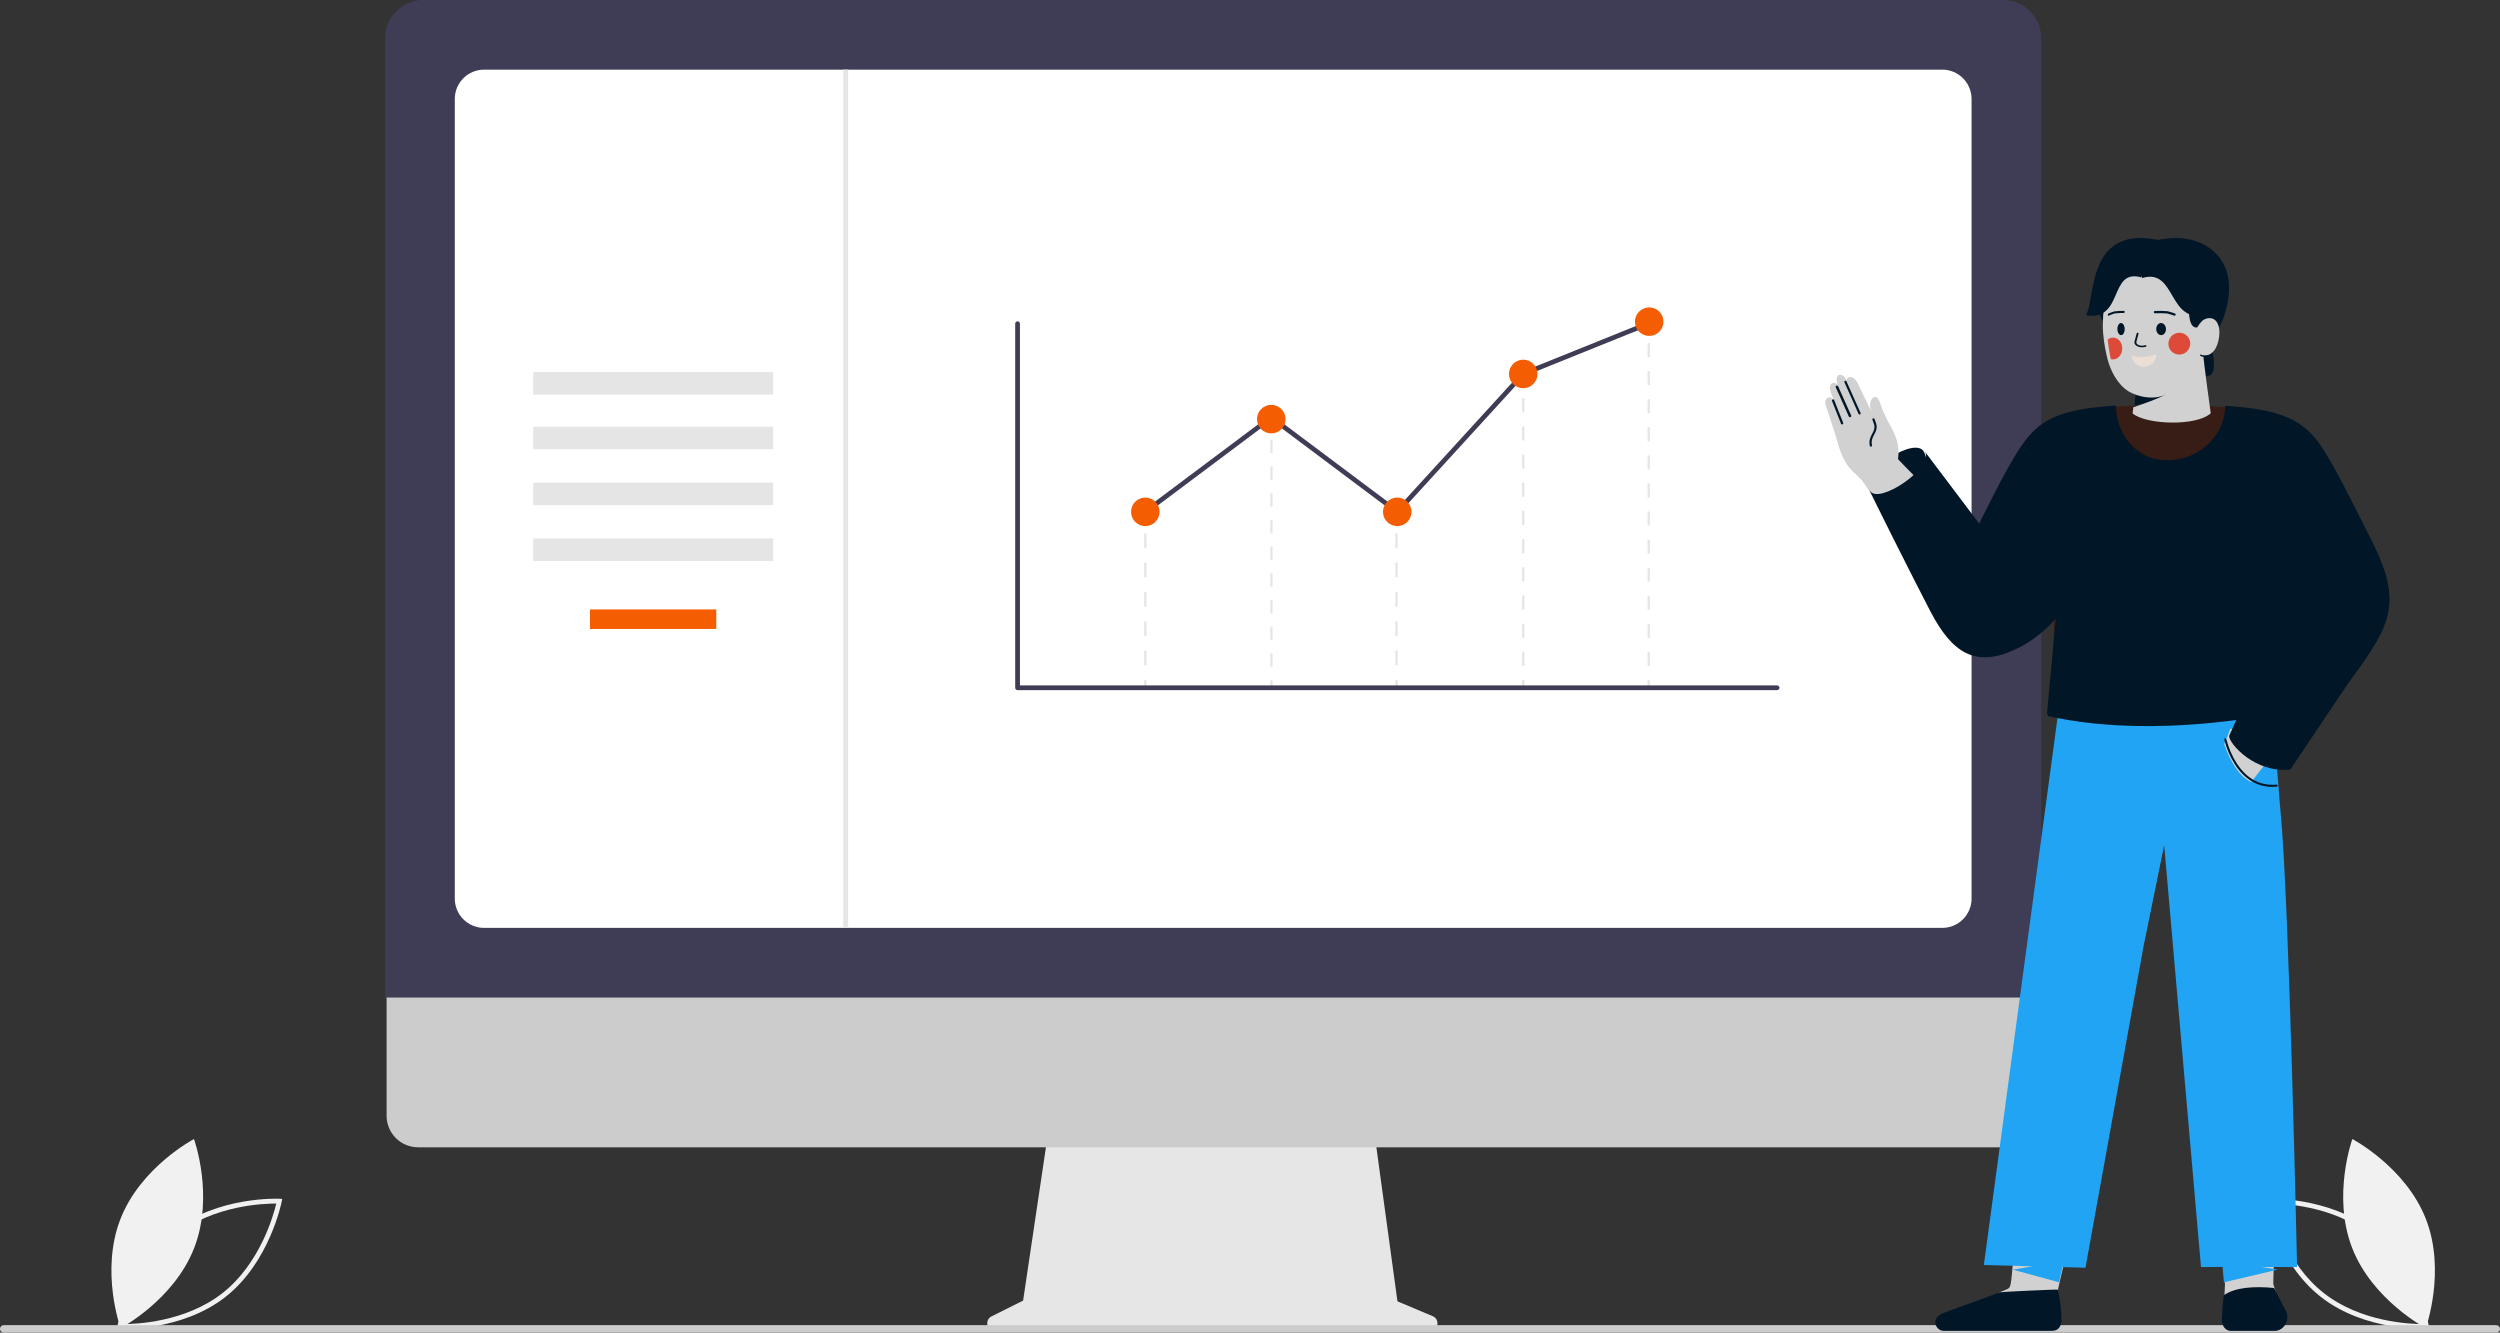 <svg width="439" height="234" viewBox="0 0 439 234" fill="none" xmlns="http://www.w3.org/2000/svg">
<rect x="0" y="0" width="439" height="234" fill="#333333" stroke="none"/>
<g clip-path="url(#clip0_2082_4895)">
<path d="M20.533 233.327L20.624 232.846C20.644 232.741 22.717 222.223 30.485 216.12C38.254 210.017 48.961 210.494 49.068 210.5L49.556 210.525L49.465 211.005C49.445 211.111 47.373 221.628 39.605 227.731C31.836 233.835 21.128 233.357 21.021 233.352L20.533 233.327ZM31.012 216.791C24.444 221.951 22.079 230.388 21.573 232.51C23.754 232.519 32.516 232.216 39.078 227.061C45.639 221.906 48.009 213.465 48.517 211.342C46.334 211.332 37.574 211.636 31.012 216.791Z" fill="#F1F1F1"/>
<path d="M34.102 219.131C30.543 228.299 21.175 233.214 21.175 233.214C21.175 233.214 17.576 223.264 21.135 214.096C24.694 204.927 34.062 200.013 34.062 200.013C34.062 200.013 37.66 209.962 34.102 219.131Z" fill="#F1F1F1"/>
<path d="M426.114 233.352C426.007 233.357 415.3 233.835 407.531 227.731C399.763 221.628 397.69 211.111 397.67 211.005L397.579 210.525L398.067 210.5C398.174 210.494 408.882 210.017 416.65 216.12C424.419 222.223 426.491 232.741 426.511 232.846L426.602 233.327L426.114 233.352ZM398.619 211.342C399.127 213.465 401.497 221.906 408.058 227.061C414.62 232.216 423.382 232.519 425.563 232.51C425.057 230.388 422.692 221.951 416.124 216.791C409.562 211.636 400.801 211.332 398.619 211.342Z" fill="#F1F1F1"/>
<path d="M413.034 219.131C416.593 228.299 425.961 233.214 425.961 233.214C425.961 233.214 429.56 223.264 426.001 214.096C422.442 204.927 413.074 200.013 413.074 200.013C413.074 200.013 409.476 209.962 413.034 219.131Z" fill="#F1F1F1"/>
<path d="M251.614 231.134L245.392 228.514L241.124 197.317H184.283L179.657 228.387L174.09 231.17C173.824 231.303 173.61 231.523 173.484 231.792C173.358 232.062 173.326 232.367 173.395 232.657C173.463 232.946 173.627 233.205 173.861 233.39C174.094 233.574 174.384 233.675 174.681 233.675H251.101C251.406 233.675 251.702 233.569 251.938 233.376C252.175 233.183 252.337 232.914 252.397 232.615C252.457 232.315 252.412 232.004 252.27 231.735C252.127 231.465 251.895 231.253 251.614 231.134Z" fill="#E6E6E6"/>
<path d="M352.623 201.467H73.407C71.942 201.464 70.538 200.879 69.504 199.842C68.469 198.805 67.888 197.4 67.888 195.934V156.555H358.142V195.934C358.142 197.4 357.561 198.805 356.526 199.842C355.492 200.879 354.088 201.464 352.623 201.467Z" fill="#CCCCCC"/>
<path d="M358.434 175.167H67.633V6.67C67.635 4.901 68.338 3.206 69.588 1.956C70.838 0.705 72.534 0.002 74.302 0H351.765C353.533 0.002 355.228 0.705 356.478 1.956C357.729 3.206 358.432 4.901 358.434 6.67V175.167Z" fill="#3F3D56"/>
<path d="M341.066 162.938H85.001C83.638 162.936 82.332 162.394 81.368 161.43C80.404 160.466 79.862 159.159 79.86 157.796V17.372C79.862 16.008 80.404 14.701 81.368 13.737C82.332 12.773 83.638 12.231 85.001 12.229H341.066C342.429 12.231 343.736 12.773 344.699 13.737C345.663 14.701 346.205 16.008 346.207 17.372V157.796C346.205 159.159 345.663 160.466 344.699 161.43C343.736 162.394 342.429 162.936 341.066 162.938Z" fill="white"/>
<path d="M438.349 234H0.677C0.529 234.004 0.385 233.958 0.266 233.87C0.148 233.783 0.061 233.659 0.021 233.517C-0.005 233.421 -0.008 233.32 0.012 233.222C0.032 233.124 0.074 233.032 0.134 232.953C0.195 232.874 0.273 232.81 0.363 232.766C0.452 232.722 0.551 232.699 0.65 232.699H438.296C438.451 232.693 438.604 232.741 438.729 232.833C438.854 232.925 438.944 233.058 438.985 233.208C439.006 233.303 439.005 233.402 438.983 233.497C438.961 233.592 438.918 233.68 438.857 233.757C438.796 233.833 438.719 233.894 438.631 233.936C438.543 233.978 438.446 234 438.349 234Z" fill="#CCCCCC"/>
<path d="M135.759 65.336H93.629V69.293H135.759V65.336Z" fill="#E5E5E5"/>
<path d="M135.759 74.933H93.629V78.89H135.759V74.933Z" fill="#E5E5E5"/>
<path d="M135.759 84.741H93.629V88.698H135.759V84.741Z" fill="#E5E5E5"/>
<path d="M135.759 94.55H93.629V98.507H135.759V94.55Z" fill="#E5E5E5"/>
<path d="M125.78 107.015H103.607V110.449H125.78V107.015Z" fill="#F45D01"/>
<path d="M201.317 89.879H200.914V91.088H201.317V89.879Z" fill="#E5E5E5"/>
<path d="M201.317 116.842H200.914V114.267H201.317V116.842ZM201.317 111.691H200.914V109.116H201.317V111.691ZM201.317 106.54H200.914V103.965H201.317V106.54ZM201.317 101.389H200.914V98.814H201.317V101.389ZM201.317 96.239H200.914V93.663H201.317V96.239Z" fill="#E5E5E5"/>
<path d="M201.317 119.418H200.914V120.627H201.317V119.418Z" fill="#E5E5E5"/>
<path d="M245.429 89.879H245.026V91.088H245.429V89.879Z" fill="#E5E5E5"/>
<path d="M245.429 116.842H245.026V114.267H245.429V116.842ZM245.429 111.691H245.026V109.116H245.429V111.691ZM245.429 106.54H245.026V103.965H245.429V106.54ZM245.429 101.389H245.026V98.814H245.429V101.389ZM245.429 96.239H245.026V93.663H245.429V96.239Z" fill="#E5E5E5"/>
<path d="M245.429 119.418H245.026V120.627H245.429V119.418Z" fill="#E5E5E5"/>
<path d="M267.68 66.232H267.277V67.441H267.68V66.232Z" fill="#E5E5E5"/>
<path d="M267.68 116.943H267.277V114.468H267.68V116.943ZM267.68 111.993H267.277V109.518H267.68V111.993ZM267.68 107.043H267.277V104.568H267.68V107.043ZM267.68 102.093H267.277V99.618H267.68V102.093ZM267.68 97.143H267.277V94.668H267.68V97.143ZM267.68 92.193H267.277V89.718H267.68V92.193ZM267.68 87.243H267.277V84.767H267.68V87.243ZM267.68 82.292H267.277V79.817H267.68V82.292ZM267.68 77.342H267.277V74.867H267.68V77.342ZM267.68 72.392H267.277V69.917H267.68V72.392Z" fill="#E5E5E5"/>
<path d="M267.68 119.418H267.277V120.627H267.68V119.418Z" fill="#E5E5E5"/>
<path d="M289.709 56.562H289.307V57.771H289.709V56.562Z" fill="#E5E5E5"/>
<path d="M289.709 116.952H289.307V114.486H289.709V116.952ZM289.709 112.021H289.307V109.555H289.709V112.021ZM289.709 107.089H289.307V104.623H289.709V107.089ZM289.709 102.157H289.307V99.691H289.709V102.157ZM289.709 97.225H289.307V94.759H289.709V97.225ZM289.709 92.294H289.307V89.828H289.709V92.294ZM289.709 87.362H289.307V84.896H289.709V87.362ZM289.709 82.43H289.307V79.964H289.709V82.43ZM289.709 77.498H289.307V75.032H289.709V77.498ZM289.709 72.567H289.307V70.101H289.709V72.567ZM289.709 67.635H289.307V65.169H289.709V67.635ZM289.709 62.703H289.307V60.237H289.709V62.703Z" fill="#E5E5E5"/>
<path d="M289.709 119.418H289.307V120.627H289.709V119.418Z" fill="#E5E5E5"/>
<path d="M223.473 73.686H223.07V74.895H223.473V73.686Z" fill="#E5E5E5"/>
<path d="M223.473 117.075H223.07V114.732H223.473V117.075ZM223.473 112.389H223.07V110.045H223.473V112.389ZM223.473 107.702H223.07V105.359H223.473V107.702ZM223.473 103.015H223.07V100.672H223.473V103.015ZM223.473 98.329H223.07V95.986H223.473V98.329ZM223.473 93.642H223.07V91.299H223.473V93.642ZM223.473 88.956H223.07V86.612H223.473V88.956ZM223.473 84.269H223.07V81.926H223.473V84.269ZM223.473 79.582H223.07V77.239H223.473V79.582Z" fill="#E5E5E5"/>
<path d="M223.473 119.418H223.07V120.627H223.473V119.418Z" fill="#E5E5E5"/>
<path d="M312.053 121.188H178.685C178.574 121.188 178.468 121.144 178.39 121.066C178.312 120.987 178.268 120.881 178.268 120.771V56.836C178.268 56.726 178.312 56.62 178.39 56.541C178.468 56.463 178.574 56.419 178.685 56.419C178.796 56.419 178.902 56.463 178.98 56.541C179.058 56.62 179.102 56.726 179.102 56.836V120.353H312.053C312.164 120.353 312.27 120.397 312.348 120.475C312.427 120.554 312.471 120.66 312.471 120.771C312.471 120.881 312.427 120.987 312.348 121.066C312.27 121.144 312.164 121.188 312.053 121.188Z" fill="#3F3D56"/>
<path d="M245.41 90.44L223.236 73.829L201.365 90.213L200.864 89.545L223.236 72.786L245.304 89.318L267.234 65.316L267.323 65.28L289.444 56.365L289.756 57.14L267.723 66.019L245.41 90.44Z" fill="#3F3D56"/>
<path d="M201.116 92.384C202.499 92.384 203.62 91.263 203.62 89.88C203.62 88.496 202.499 87.375 201.116 87.375C199.733 87.375 198.611 88.496 198.611 89.88C198.611 91.263 199.733 92.384 201.116 92.384Z" fill="#F45D01"/>
<path d="M223.237 76.103C224.62 76.103 225.741 74.982 225.741 73.599C225.741 72.215 224.62 71.094 223.237 71.094C221.854 71.094 220.732 72.215 220.732 73.599C220.732 74.982 221.854 76.103 223.237 76.103Z" fill="#F45D01"/>
<path d="M245.358 92.384C246.741 92.384 247.862 91.263 247.862 89.88C247.862 88.496 246.741 87.375 245.358 87.375C243.975 87.375 242.854 88.496 242.854 89.88C242.854 91.263 243.975 92.384 245.358 92.384Z" fill="#F45D01"/>
<path d="M267.479 68.171C268.862 68.171 269.983 67.05 269.983 65.667C269.983 64.284 268.862 63.162 267.479 63.162C266.096 63.162 264.975 64.284 264.975 65.667C264.975 67.05 266.096 68.171 267.479 68.171Z" fill="#F45D01"/>
<path d="M289.6 58.988C290.983 58.988 292.104 57.867 292.104 56.483C292.104 55.1 290.983 53.978 289.6 53.978C288.217 53.978 287.096 55.1 287.096 56.483C287.096 57.867 288.217 58.988 289.6 58.988Z" fill="#F45D01"/>
<path d="M148.927 12.229H148.074V162.938H148.927V12.229Z" fill="#E5E5E5"/>
<path d="M361.366 226.507C361.306 226.744 361.265 226.985 361.243 227.228C361.384 228.071 349.577 228.926 351.05 226.966C351.052 226.965 351.052 226.965 351.052 226.966C351.617 226.736 352.112 226.531 352.492 226.36C352.519 226.348 352.545 226.335 352.571 226.32C352.937 226.12 352.99 225.883 353.103 225.299C353.222 224.681 353.383 222.739 353.383 222.739L357.719 182.954L371.816 184.046C371.816 184.046 365.475 209.221 362.614 221.131C362.252 222.636 361.946 223.93 361.716 224.934L361.715 224.935C361.565 225.588 361.446 226.12 361.366 226.506V226.507Z" fill="#D1D1D1"/>
<path d="M360.254 233.704H341.318C339.95 233.704 338.763 231.478 341.438 230.492C343.066 229.891 350.467 227.217 351.174 226.922C351.175 226.921 351.175 226.921 351.175 226.922C351.185 226.87 361.406 226.375 361.346 226.465C361.346 226.468 361.348 226.469 361.348 226.471V226.472C361.636 227.717 361.832 228.981 361.933 230.253C362.052 231.579 362.292 233.704 360.254 233.704Z" fill="#011627"/>
<path d="M362.436 221.336C362.084 222.855 361.787 224.161 361.565 225.173L361.564 225.174L353.481 222.96L362.436 221.336Z" fill="#20A4F3"/>
<path d="M400.385 229.321L399.185 225.467L400.239 184.805L386.314 174.852L390.706 225.563L390.515 229.439L400.385 229.321Z" fill="#D1D1D1"/>
<path d="M390.151 221.336C390.195 221.332 390.523 225.174 390.523 225.174L399.958 222.945L390.151 221.336Z" fill="#20A4F3"/>
<path d="M390.49 227.466C392.429 226.055 395.823 225.82 399.338 226.173C399.338 226.173 400.865 229.225 401.277 229.936C402.368 231.818 400.957 233.704 399.459 233.704H391.701C390.853 233.704 390.155 232.857 390.151 231.8C390.149 230.984 390.379 228.295 390.49 227.466Z" fill="#011627"/>
<path d="M348.364 222.136L366.21 222.615L376.529 165.498L380.004 148.492L380.027 148.38L386.494 222.497C386.455 222.463 403.343 222.463 403.369 222.497C403.369 222.497 401.984 158.267 400.479 142.718C400.238 140.235 400.003 136.493 399.655 132.888C399.454 130.817 399.217 128.789 398.919 127.075C398.783 126.255 398.606 125.443 398.389 124.641C397.319 120.83 396.233 117.648 395.627 115.948C395.323 115.094 395.139 114.614 395.139 114.614C386.709 113.504 373.891 115.537 365.175 116.723C364.804 116.774 362.944 116.449 362.588 116.495L348.364 222.136Z" fill="#20A4F3"/>
<path d="M376.507 165.469L379.918 148.617L377.236 147.558L376.507 165.469Z" fill="#20A4F3"/>
<path d="M419.524 104.765C419.063 100.612 417.282 97.558 414.47 92.84C412.285 89.176 408.579 82.032 405.396 78.492C400.81 73.391 397.158 71.412 386.012 71.287C380.87 71.163 375.148 71.25 375.129 71.241C374.58 71.257 374.052 71.28 373.54 71.309C363.979 71.654 360.506 73.693 356.215 78.467C353.032 82.007 349.326 89.149 347.141 92.814C346.169 94.446 358.146 99.02 360.827 103.511C360.494 111.857 360.581 120.821 360.581 120.821C376.735 124.405 391.721 121.814 397.745 120.727C398.432 122.342 395.107 129.099 401.036 132.204C414.016 112.329 420.187 110.727 419.524 104.765Z" fill="#371D15"/>
<path d="M419.569 104.915C419.488 101.033 417.858 97.62 415.343 92.687C412.812 87.724 409.8 81.549 407.389 78.039C403.969 73.058 398.995 71.797 390.758 71.259C390.758 76.016 386.625 80.82 380.504 80.82C374.757 80.82 371.549 75.738 371.549 71.22C361.233 71.865 358.099 73.802 354.966 78.281C352.219 82.208 347.132 92.808 347.118 92.842C346.37 94.606 358.49 102.798 361.173 107.335C360.838 115.767 359.605 125.736 359.605 125.736C375.774 129.357 393.406 126.471 399.435 125.373C400.123 127.004 401.363 133.484 401.424 133.484C417.211 114.478 419.681 110.362 419.569 104.915Z" fill="#011627"/>
<path d="M328.381 86.234C326.669 82.593 336.269 76.588 337.815 79.294C340.646 84.684 330.585 90.5 328.381 86.234Z" fill="#011627"/>
<path d="M341.462 88.925C341.462 88.925 333.289 80.716 333.301 80.619C333.597 78.188 332.984 76.865 332.371 75.564C331.863 74.49 331.043 73.306 330.339 71.311C330.092 70.611 329.758 69.478 329.101 69.723C328.716 69.866 328.215 70.564 328.418 71.535C328.734 73.053 329.714 74.595 329.545 74.21C329.545 74.21 327.797 70.504 326.219 67.332C325.214 65.312 323.814 66.476 324.38 67.204C324.22 66.252 323.405 65.609 322.859 65.865C322.532 66.019 322.191 66.708 323.032 68.238C322.967 66.975 320.733 66.549 321.506 68.95C321.711 69.578 321.969 70.188 322.278 70.772C322.103 70.305 321.629 69.753 321.252 69.763C320.801 69.774 320.26 70.3 320.63 71.301C321.124 72.638 321.352 73.589 321.922 75.176C322.727 77.418 323.09 80.661 325.394 82.813C325.913 83.298 326.778 84.112 327.132 84.587C328.464 86.371 333.196 94.727 333.196 94.727C335.452 99.562 343.097 92.041 341.462 88.925Z" fill="#D1D1D1"/>
<path d="M326.712 72.5L324.241 66.977C324.22 66.928 324.18 66.89 324.132 66.87C324.083 66.85 324.029 66.851 323.982 66.873C323.934 66.894 323.898 66.935 323.88 66.984C323.862 67.034 323.864 67.09 323.886 67.139L326.356 72.662C326.366 72.687 326.382 72.71 326.4 72.729C326.419 72.749 326.441 72.764 326.466 72.774C326.49 72.785 326.517 72.79 326.543 72.789C326.569 72.789 326.595 72.784 326.619 72.773C326.642 72.762 326.664 72.746 326.682 72.726C326.699 72.706 326.713 72.683 326.721 72.658C326.73 72.632 326.734 72.605 326.732 72.578C326.73 72.551 326.723 72.524 326.712 72.5Z" fill="#011627"/>
<path d="M324.976 73.228C325.023 73.201 325.059 73.161 325.077 73.115C325.095 73.068 325.094 73.019 325.075 72.975L322.773 67.833C322.762 67.809 322.746 67.788 322.726 67.77C322.706 67.752 322.681 67.738 322.654 67.729C322.628 67.72 322.599 67.716 322.57 67.717C322.54 67.718 322.511 67.724 322.483 67.735C322.456 67.746 322.431 67.762 322.41 67.781C322.389 67.801 322.372 67.824 322.36 67.849C322.348 67.873 322.342 67.9 322.341 67.926C322.34 67.953 322.345 67.978 322.356 68.002L324.658 73.144C324.679 73.192 324.722 73.23 324.776 73.248C324.831 73.266 324.892 73.264 324.947 73.242C324.957 73.238 324.967 73.233 324.976 73.228Z" fill="#011627"/>
<path d="M323.584 74.502C323.624 74.477 323.653 74.438 323.667 74.392C323.682 74.346 323.68 74.296 323.662 74.252L322.079 70.253C322.058 70.202 322.019 70.161 321.969 70.14C321.919 70.118 321.863 70.117 321.813 70.138C321.763 70.158 321.723 70.198 321.702 70.248C321.681 70.298 321.68 70.355 321.701 70.406L323.284 74.405C323.296 74.433 323.313 74.458 323.335 74.479C323.357 74.499 323.383 74.515 323.412 74.524C323.44 74.534 323.47 74.537 323.5 74.533C323.53 74.529 323.558 74.519 323.583 74.503L323.584 74.502Z" fill="#011627"/>
<path d="M328.623 78.408C328.66 78.388 328.69 78.358 328.708 78.323C328.725 78.287 328.731 78.248 328.723 78.211C328.536 77.384 328.837 76.817 329.13 76.269C329.291 75.996 329.413 75.708 329.495 75.41C329.631 74.806 329.477 74.409 329.314 73.989C329.262 73.856 329.208 73.718 329.162 73.569C329.155 73.547 329.144 73.526 329.128 73.509C329.112 73.491 329.093 73.477 329.07 73.466C329.048 73.456 329.024 73.45 328.998 73.448C328.973 73.447 328.947 73.45 328.922 73.457C328.898 73.465 328.874 73.477 328.854 73.492C328.835 73.507 328.818 73.526 328.805 73.547C328.792 73.568 328.784 73.591 328.781 73.614C328.778 73.637 328.78 73.661 328.787 73.683C328.836 73.843 328.892 73.986 328.945 74.124C329.103 74.53 329.227 74.85 329.113 75.356C329.037 75.623 328.926 75.882 328.781 76.127C328.474 76.702 328.128 77.355 328.34 78.3C328.347 78.327 328.36 78.352 328.378 78.373C328.397 78.394 328.421 78.41 328.449 78.42C328.476 78.431 328.506 78.435 328.536 78.433C328.566 78.431 328.597 78.422 328.623 78.408L328.623 78.408Z" fill="#011627"/>
<path d="M363.1 105.934C363.1 105.934 360.061 110.788 354.924 113.519C346.899 117.785 342.737 114.501 339.003 107.401C336.495 102.634 327.765 85.254 328.346 86.149C329.788 88.804 339.728 82.028 338.024 79.321L351.022 96.547C351.023 96.537 363.1 105.934 363.1 105.934Z" fill="#011627"/>
<path d="M354.988 94.249C354.948 94.249 354.909 94.238 354.876 94.217C354.843 94.196 354.817 94.166 354.803 94.132L351.357 85.958C351.343 85.913 351.347 85.866 351.369 85.824C351.391 85.782 351.43 85.749 351.476 85.732C351.523 85.716 351.574 85.716 351.621 85.732C351.668 85.749 351.706 85.782 351.728 85.824L355.173 93.997C355.185 94.026 355.189 94.055 355.185 94.085C355.181 94.115 355.17 94.144 355.152 94.168C355.134 94.193 355.109 94.213 355.08 94.227C355.052 94.241 355.021 94.249 354.988 94.249H354.988Z" fill="#011627"/>
<path d="M364.402 125.872C361.965 125.532 360.37 125.267 359.859 125.179L362.707 94.452C362.71 94.428 362.708 94.405 362.702 94.382C362.695 94.359 362.683 94.338 362.668 94.319C362.652 94.3 362.633 94.285 362.611 94.273C362.589 94.261 362.565 94.254 362.539 94.251C362.515 94.248 362.489 94.249 362.464 94.256C362.44 94.262 362.417 94.272 362.397 94.287C362.377 94.302 362.36 94.32 362.348 94.34C362.335 94.361 362.327 94.383 362.324 94.407L359.452 125.303C359.446 125.349 359.459 125.395 359.487 125.432C359.517 125.469 359.559 125.494 359.608 125.503C359.637 125.508 361.375 125.815 364.375 126.233C364.627 126.253 364.627 125.884 364.402 125.872Z" fill="#011627"/>
<path d="M400.385 130.812L395.321 137.322C393.27 136.428 391.667 133.811 390.578 130.684L391.667 127.939L400.385 130.812Z" fill="#D1D1D1"/>
<path d="M401.223 107.47L391.43 129.236C391.43 130.607 396.002 135.814 402.179 135.128L415.734 114.925L401.223 107.47Z" fill="#011627"/>
<path d="M399.034 138.175C397.708 138.185 396.406 137.819 395.282 137.12C394.215 136.458 393.264 135.487 392.454 134.234C391.595 132.883 390.962 131.403 390.579 129.853C390.572 129.807 390.584 129.761 390.61 129.723C390.637 129.686 390.677 129.659 390.723 129.65C390.768 129.64 390.815 129.647 390.855 129.671C390.895 129.694 390.925 129.732 390.938 129.775C391.318 131.286 391.936 132.727 392.77 134.046C393.55 135.251 394.462 136.182 395.482 136.815C396.751 137.6 398.193 137.923 399.771 137.776C399.818 137.775 399.862 137.791 399.897 137.822C399.931 137.853 399.953 137.895 399.957 137.941C399.962 137.987 399.948 138.032 399.921 138.069C399.892 138.105 399.851 138.13 399.806 138.138C399.545 138.162 399.288 138.175 399.034 138.175Z" fill="#011627"/>
<path d="M397.4 99.793L400.385 107.073L398.463 112.587L397.4 99.793Z" fill="#011627"/>
<path d="M374.801 71.22L375.13 67.855L381.577 67.382L381.623 69.748L374.801 71.22Z" fill="#011627"/>
<path d="M385.569 42.339C381.667 41.048 378.228 42.474 377.559 42.33C372.161 41.16 369.743 44.654 368.934 46.402C366.8 51.014 368.482 57.965 371.617 58.029C373.516 58.386 375.469 58.323 377.342 57.845C379.214 57.366 380.961 56.484 382.463 55.259C384.21 58.741 386.797 64.202 386.797 64.202C386.797 64.202 385.801 66.737 387.976 65.952C389.107 65.543 388.874 62.951 388.24 60.625L389.184 58.2C389.184 58.2 390.205 57.19 390.995 53.944C392.676 47.048 389.197 43.539 385.569 42.339Z" fill="#011627"/>
<path d="M389.682 59.091C389.432 61.246 388.366 62.55 386.919 62.429C386.879 63.03 388.204 72.566 388.204 72.566C385.75 74.874 376.885 74.614 374.491 72.601L374.6 71.527C374.6 71.527 379.414 69.941 380.852 68.96C378.607 70.492 375.281 69.669 373.751 68.707C371.758 67.454 370.588 65.002 370.096 63.114C370.028 62.855 369.97 62.609 369.918 62.383C369.742 61.609 369.583 60.805 369.466 59.956C369.189 58.009 369.188 56.033 369.463 54.086C369.884 51.033 371.761 49.576 372.666 49.045C373.222 48.718 377.075 45.2 377.422 45.676C378.507 47.163 379.514 45.091 381.445 49.293C382.664 51.946 384.136 52.825 384.435 55.486C384.514 56.184 384.751 57.667 385.834 57.492C385.834 57.492 386.443 56.407 387.047 56.107C388.691 55.292 389.978 56.529 389.682 59.091Z" fill="#D1D1D1"/>
<path d="M376.121 60.984C375.765 60.989 375.419 60.889 375.146 60.702C375.011 60.614 374.909 60.496 374.853 60.363C374.795 60.23 374.785 60.086 374.824 59.948C374.975 59.434 375.101 58.953 375.201 58.546C375.204 58.527 375.212 58.508 375.224 58.492C375.237 58.475 375.254 58.461 375.273 58.45C375.293 58.439 375.316 58.431 375.339 58.428C375.363 58.425 375.387 58.425 375.41 58.43C375.434 58.435 375.455 58.443 375.474 58.455C375.493 58.467 375.508 58.483 375.519 58.5C375.531 58.517 375.537 58.536 375.539 58.556C375.54 58.575 375.537 58.595 375.528 58.613C375.428 59.02 375.301 59.5 375.152 60.013C375.129 60.102 375.138 60.194 375.176 60.279C375.214 60.364 375.281 60.439 375.369 60.495C375.613 60.669 376.108 60.807 376.703 60.621C376.745 60.608 376.791 60.609 376.833 60.624C376.874 60.639 376.905 60.667 376.922 60.701C376.937 60.735 376.936 60.773 376.918 60.806C376.899 60.84 376.866 60.866 376.824 60.879C376.6 60.95 376.362 60.985 376.121 60.984Z" fill="#011627"/>
<path d="M384.605 60.214C384.669 61.271 383.865 62.187 382.807 62.259C381.75 62.332 380.84 61.533 380.774 60.476C380.71 59.419 381.514 58.503 382.572 58.43C383.63 58.358 384.54 59.157 384.605 60.214Z" fill="#DE4A39"/>
<path d="M372.666 61.066C372.721 62.124 372.04 63.04 371.145 63.112C370.98 63.127 370.814 63.11 370.652 63.063C370.595 62.782 370.545 62.516 370.5 62.27C370.348 61.431 370.211 60.558 370.111 59.638C370.359 59.429 370.647 59.307 370.945 59.284C371.841 59.211 372.611 60.009 372.666 61.066Z" fill="#DE4A39"/>
<path d="M378.639 57.825C378.663 58.414 379.063 58.873 379.533 58.851C380.004 58.829 380.366 58.335 380.343 57.746C380.319 57.158 379.918 56.699 379.448 56.721C378.979 56.742 378.616 57.237 378.639 57.825Z" fill="#011627"/>
<path d="M371.817 57.825C371.835 58.414 372.135 58.873 372.488 58.851C372.841 58.83 373.112 58.335 373.095 57.746C373.077 57.158 372.777 56.699 372.424 56.721C372.072 56.742 371.8 57.236 371.817 57.825Z" fill="#011627"/>
<path d="M378.614 62.328C378.759 62.692 378.291 64.313 376.487 64.394C374.661 64.475 374.055 62.347 374.53 62.492C374.788 62.57 375.726 62.77 376.271 62.735C377.791 62.636 378.514 62.076 378.614 62.328Z" fill="#EADED5"/>
<path d="M387.435 62.685C386.826 62.716 386.539 62.587 386.37 62.478C386.338 62.456 386.318 62.426 386.314 62.394C386.311 62.362 386.326 62.33 386.355 62.305C386.383 62.281 386.424 62.266 386.467 62.264C386.511 62.262 386.553 62.273 386.586 62.294C386.675 62.352 386.946 62.528 387.827 62.4C387.869 62.394 387.913 62.401 387.949 62.419C387.984 62.438 388.008 62.465 388.016 62.497C388.025 62.528 388.016 62.56 387.993 62.587C387.969 62.614 387.932 62.633 387.89 62.639C387.74 62.662 387.587 62.677 387.435 62.685Z" fill="#011627"/>
<path d="M379.918 42.348C379.103 43.253 376.756 47.34 375.975 48.693C370.239 47.136 373.006 56.472 366.273 55.346C368.088 52.763 366.057 38.876 379.918 42.348Z" fill="#011627"/>
<path d="M376.124 48.832C382.412 46.888 380.477 57.581 388.02 55.051C386.076 54.971 382.553 44.299 378.896 43.929C377.748 43.813 375.761 46.888 376.124 48.832Z" fill="#011627"/>
<path d="M370.249 55.441C370.216 55.44 370.184 55.424 370.159 55.396C370.134 55.367 370.118 55.328 370.113 55.285C370.107 55.242 370.114 55.199 370.132 55.162C370.149 55.124 370.175 55.097 370.207 55.083C370.292 55.046 371.045 54.719 371.248 54.683C371.816 54.609 372.387 54.578 372.958 54.591C372.995 54.591 373.03 54.611 373.056 54.646C373.082 54.681 373.097 54.728 373.096 54.777C373.095 54.825 373.08 54.872 373.053 54.906C373.027 54.94 372.991 54.958 372.954 54.958C372.397 54.946 371.84 54.976 371.286 55.047C371.151 55.071 370.62 55.29 370.295 55.431C370.281 55.438 370.265 55.441 370.249 55.441Z" fill="#011627"/>
<path d="M381.877 55.441C381.92 55.439 381.96 55.42 381.992 55.387C382.023 55.355 382.043 55.311 382.048 55.264C382.054 55.216 382.044 55.168 382.021 55.127C381.997 55.087 381.962 55.058 381.922 55.044C381.812 55.006 380.838 54.676 380.576 54.643C379.846 54.584 379.112 54.572 378.38 54.608C378.333 54.612 378.29 54.636 378.258 54.675C378.227 54.715 378.21 54.767 378.212 54.819C378.214 54.872 378.235 54.922 378.269 54.959C378.303 54.995 378.349 55.015 378.395 55.014C379.109 54.979 379.825 54.99 380.537 55.046C380.71 55.068 381.398 55.289 381.818 55.432C381.837 55.439 381.857 55.442 381.877 55.441Z" fill="#011627"/>
</g>
<defs>
<clipPath id="clip0_2082_4895">
<rect width="439" height="234" fill="white"/>
</clipPath>
</defs>
</svg>
